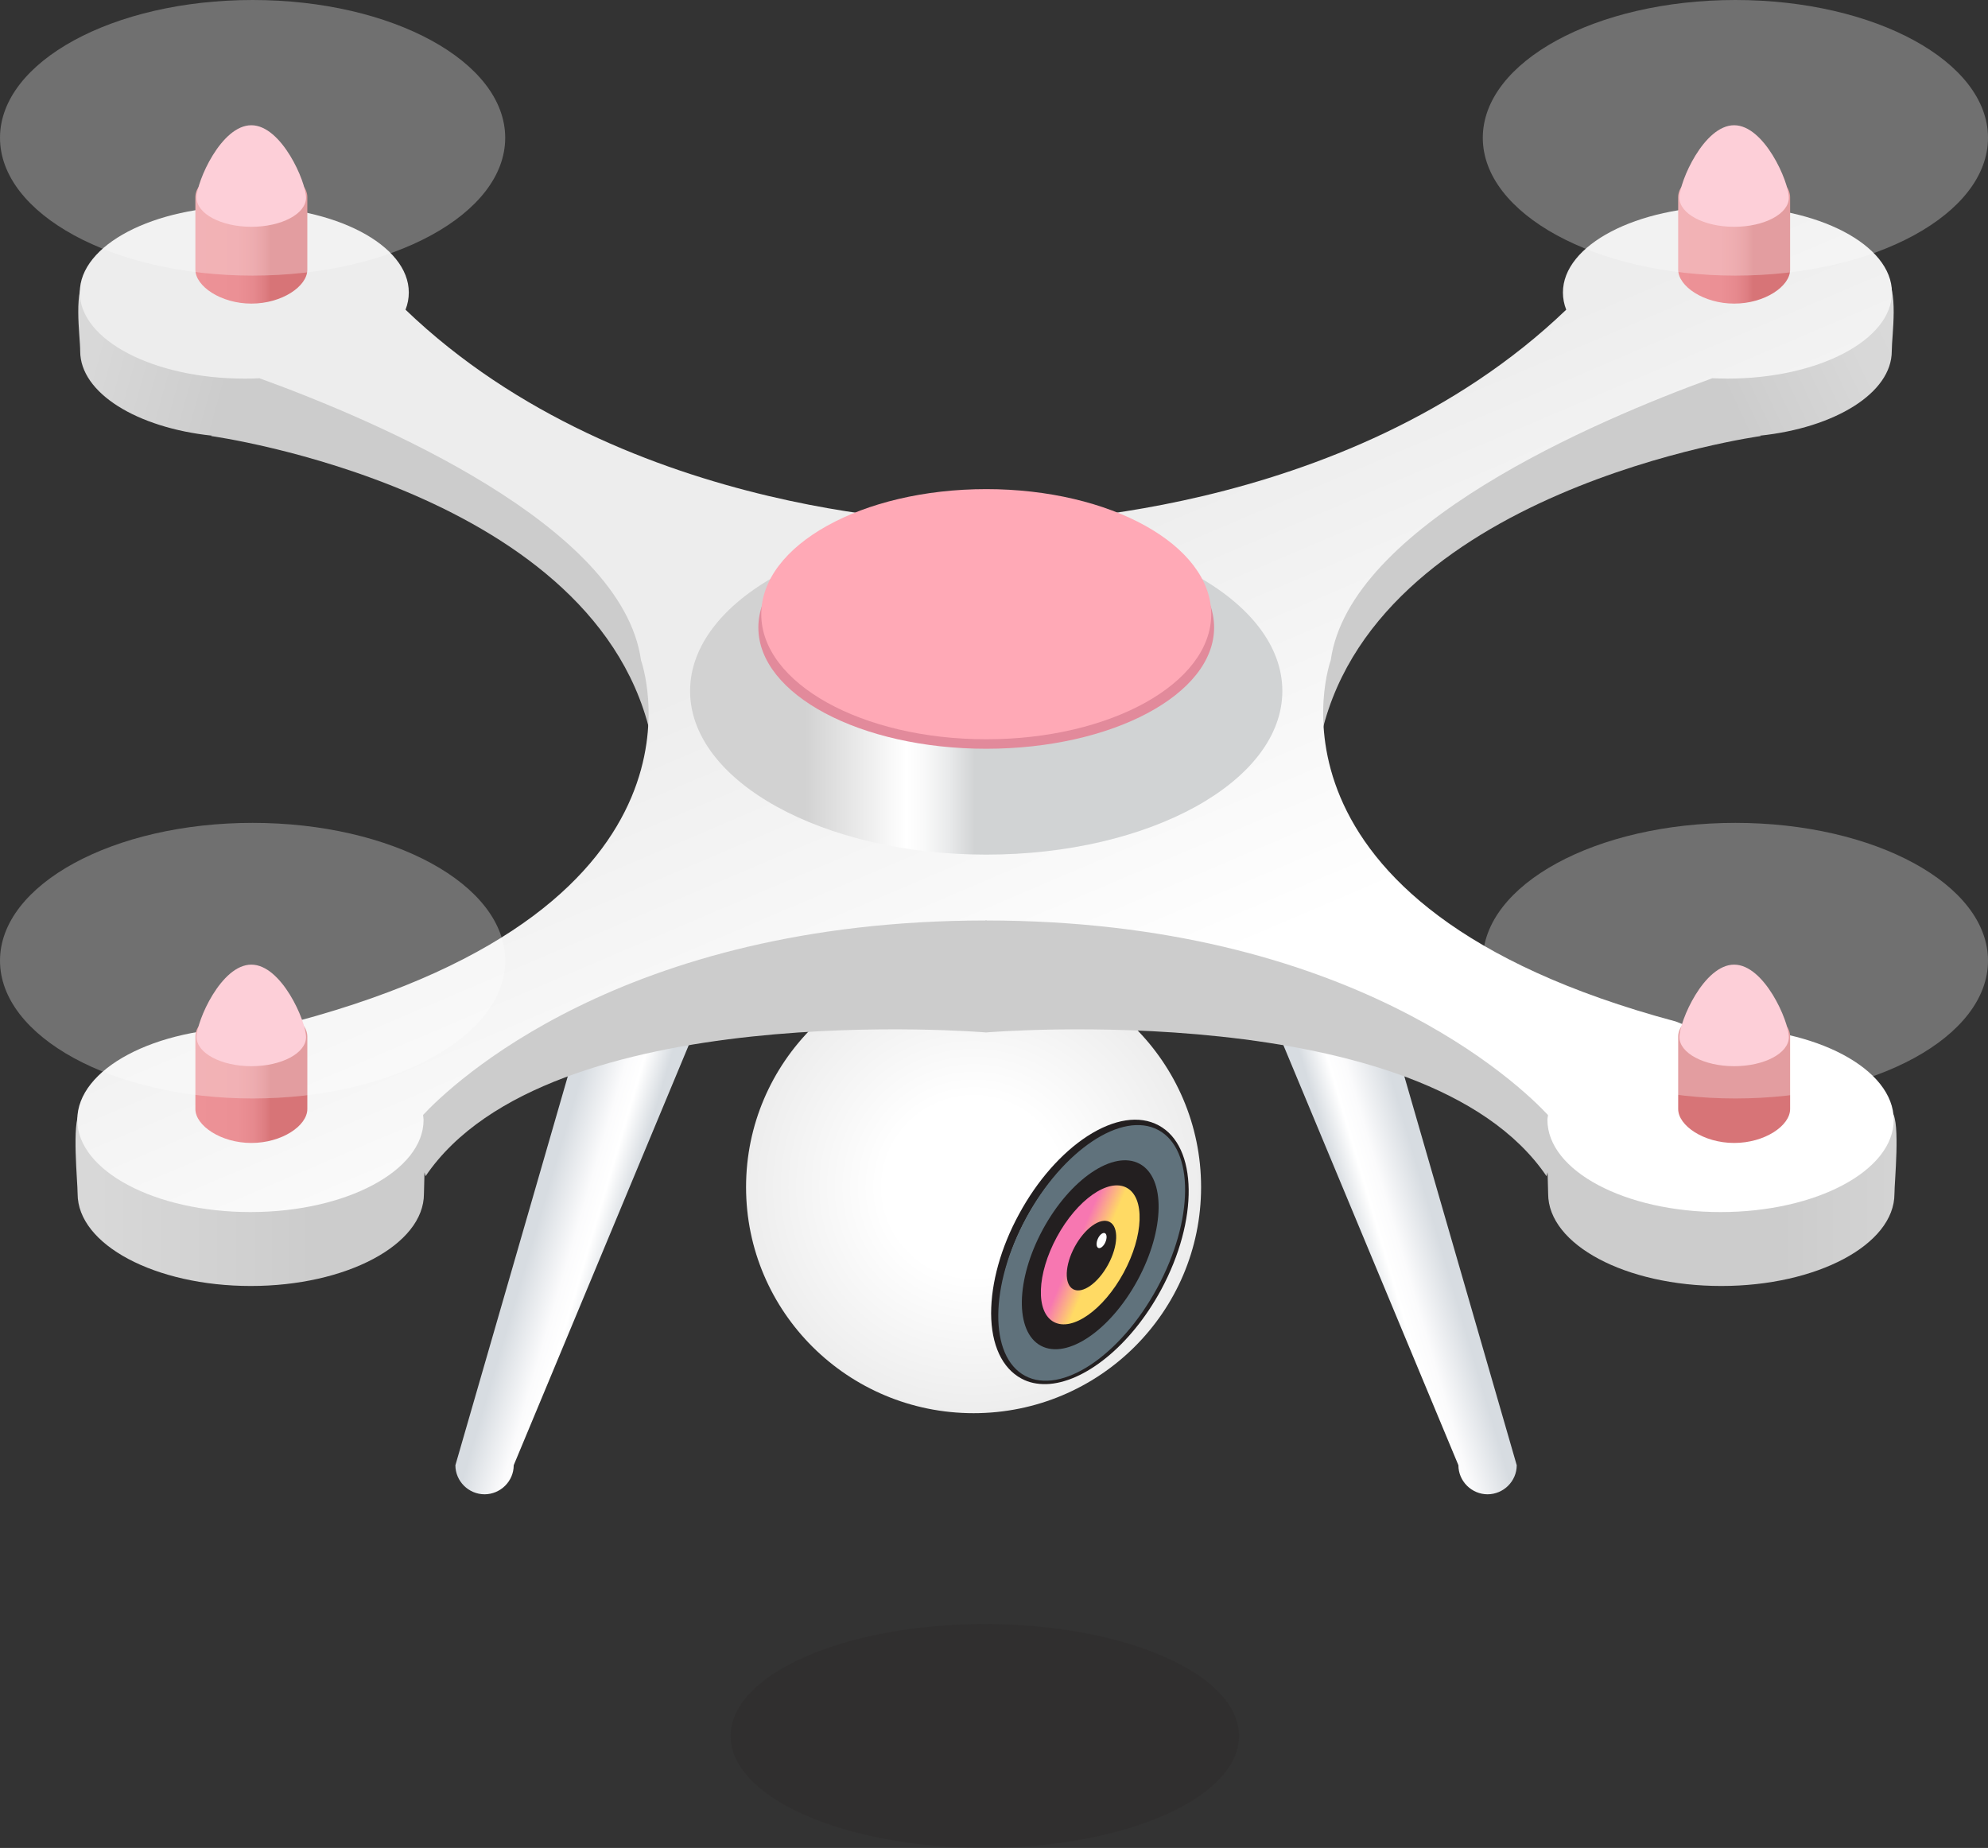<svg width="71" height="66" viewBox="0 0 71 66" fill="none" xmlns="http://www.w3.org/2000/svg">
<rect x="0" y="0" width="71" height="66" fill="#333333" stroke="none"/>
<g clip-path="url(#clip0_818_7382)">
<path d="M34.771 50.472C39.258 50.472 42.896 46.857 42.896 42.398C42.896 37.938 39.258 34.323 34.771 34.323C30.283 34.323 26.645 37.938 26.645 42.398C26.645 46.857 30.283 50.472 34.771 50.472Z" fill="url(#paint0_radial_818_7382)"/>
<path d="M37.37 49.434C37.047 49.441 36.751 49.383 36.48 49.236C35.79 48.864 35.403 48.037 35.397 46.909C35.397 45.814 35.745 44.551 36.396 43.359C37.041 42.167 37.911 41.18 38.834 40.578C39.788 39.963 40.691 39.822 41.381 40.193C42.78 40.943 42.812 43.577 41.465 46.07C40.375 48.082 38.705 49.396 37.37 49.434ZM40.478 40.289C40.027 40.302 39.524 40.482 38.995 40.828C38.111 41.398 37.286 42.353 36.66 43.5C36.035 44.654 35.693 45.858 35.7 46.909C35.7 47.922 36.029 48.659 36.622 48.973C37.873 49.639 39.923 48.274 41.194 45.929C42.464 43.584 42.484 41.129 41.233 40.456C41.007 40.334 40.755 40.283 40.478 40.289Z" fill="#231F20"/>
<path d="M41.328 46C42.642 43.576 42.66 41.05 41.368 40.359C40.076 39.667 37.964 41.072 36.65 43.496C35.336 45.92 35.318 48.446 36.61 49.138C37.901 49.829 40.014 48.425 41.328 46Z" fill="#60727C"/>
<path d="M40.629 45.72C41.602 43.925 41.633 42.065 40.698 41.564C39.764 41.064 38.218 42.114 37.245 43.908C36.272 45.703 36.241 47.564 37.175 48.064C38.11 48.564 39.656 47.514 40.629 45.72Z" fill="#231F20"/>
<path d="M40.13 45.456C40.847 44.131 40.895 42.772 40.237 42.42C39.579 42.067 38.463 42.855 37.745 44.179C37.027 45.504 36.979 46.863 37.638 47.215C38.296 47.568 39.412 46.78 40.13 45.456Z" fill="url(#paint1_linear_818_7382)"/>
<path d="M39.577 45.163C39.937 44.5 39.962 43.819 39.632 43.643C39.303 43.466 38.745 43.862 38.385 44.525C38.025 45.189 38 45.87 38.33 46.046C38.659 46.222 39.217 45.827 39.577 45.163Z" fill="#231F20"/>
<path d="M39.478 44.365C39.542 44.219 39.533 44.074 39.458 44.042C39.383 44.01 39.27 44.102 39.206 44.248C39.143 44.394 39.152 44.538 39.227 44.571C39.302 44.603 39.415 44.511 39.478 44.365Z" fill="white"/>
<path d="M17.308 53.369C16.734 53.369 16.264 52.901 16.264 52.331L21.068 35.708C21.068 35.137 22.596 34.669 23.17 34.669C23.744 34.669 25.273 35.137 25.273 35.708L18.347 52.331C18.347 52.901 17.876 53.369 17.302 53.369H17.308Z" fill="url(#paint2_linear_818_7382)"/>
<path d="M22.223 18.943L16.683 15.739L13.536 14.31C14.213 13.81 14.613 13.201 14.613 12.541C14.613 10.843 11.982 9.465 8.738 9.465C6.572 9.465 4.127 8.94 3.109 9.85C2.599 10.305 2.864 11.977 2.864 12.541C2.864 14.034 4.888 15.278 7.571 15.56L7.532 15.572C7.532 15.572 21.539 17.495 23.299 26.544L25.363 23.897L22.229 18.943H22.223Z" fill="url(#paint3_linear_818_7382)"/>
<path d="M33.688 31.151L28.387 31.478L18.185 35.426L14.457 39.194C13.335 38.732 11.233 39.341 8.957 39.341C6.358 39.341 3.766 38.521 2.85 39.726C2.56 40.104 2.772 42.199 2.772 42.635C2.772 44.455 5.545 45.929 8.957 45.929C12.368 45.929 15.141 44.455 15.141 42.635C15.141 42.539 15.154 42.244 15.16 41.872L15.199 42.007C19.571 35.554 35.216 36.874 35.216 36.874V32.875L33.681 31.145L33.688 31.151Z" fill="url(#paint4_linear_818_7382)"/>
<path d="M53.124 53.369C53.698 53.369 54.169 52.901 54.169 52.331L49.365 35.708C49.365 35.137 47.836 34.669 47.262 34.669C46.688 34.669 45.16 35.137 45.16 35.708L52.086 52.331C52.086 52.901 52.557 53.369 53.131 53.369H53.124Z" fill="url(#paint5_linear_818_7382)"/>
<path d="M48.204 18.943L53.743 15.739L56.89 14.31C56.213 13.81 55.813 13.201 55.813 12.541C55.813 10.843 58.444 9.465 61.688 9.465C63.855 9.465 66.299 8.94 67.318 9.85C67.827 10.305 67.563 11.977 67.563 12.541C67.563 14.034 65.538 15.278 62.855 15.56L62.894 15.572C62.894 15.572 48.888 17.495 47.127 26.544L45.063 23.897L48.197 18.943H48.204Z" fill="url(#paint6_linear_818_7382)"/>
<path d="M36.744 31.151L42.045 31.478L52.247 35.426L55.974 39.194C57.096 38.732 59.199 39.341 61.475 39.341C64.074 39.341 66.666 38.521 67.582 39.726C67.872 40.104 67.659 42.199 67.659 42.635C67.659 44.455 64.886 45.929 61.475 45.929C58.063 45.929 55.291 44.455 55.291 42.635C55.291 42.539 55.278 42.244 55.271 41.872L55.233 42.007C50.86 35.554 35.216 36.874 35.216 36.874V32.875L36.751 31.145L36.744 31.151Z" fill="url(#paint7_linear_818_7382)"/>
<path d="M61.475 36.701C61.146 36.701 60.83 36.72 60.514 36.746L59.85 36.483C44.341 32.33 47.526 23.583 47.526 23.583C48.197 18.777 56.955 15.034 61.153 13.509C61.333 13.515 61.514 13.522 61.694 13.522C64.938 13.522 67.569 12.144 67.569 10.446C67.569 8.747 64.938 7.37 61.694 7.37C58.451 7.37 55.819 8.747 55.819 10.446C55.819 10.657 55.858 10.862 55.936 11.061C48.017 18.661 35.971 18.661 35.971 18.661L35.209 18.725L34.449 18.661C34.449 18.661 22.402 18.661 14.483 11.061C14.561 10.862 14.6 10.657 14.6 10.446C14.6 8.747 11.969 7.37 8.725 7.37C5.481 7.37 2.85 8.747 2.85 10.446C2.85 12.144 5.481 13.522 8.725 13.522C8.905 13.522 9.086 13.522 9.266 13.509C13.465 15.034 22.228 18.77 22.893 23.583C22.893 23.583 26.085 32.33 10.569 36.483L9.905 36.746C9.589 36.72 9.273 36.701 8.944 36.701C5.526 36.701 2.76 38.175 2.76 39.995C2.76 41.815 5.533 43.289 8.944 43.289C12.355 43.289 15.128 41.815 15.128 39.995C15.128 39.937 15.115 39.879 15.109 39.822C16.089 38.771 22.177 32.881 35.197 32.875C48.223 32.875 54.304 38.771 55.284 39.822C55.284 39.879 55.265 39.937 55.265 39.995C55.265 41.815 58.038 43.289 61.449 43.289C64.861 43.289 67.633 41.815 67.633 39.995C67.633 38.175 64.861 36.701 61.449 36.701H61.475Z" fill="url(#paint8_linear_818_7382)"/>
<path d="M35.222 30.523C41.063 30.523 45.798 27.907 45.798 24.679C45.798 21.451 41.063 18.834 35.222 18.834C29.381 18.834 24.646 21.451 24.646 24.679C24.646 27.907 29.381 30.523 35.222 30.523Z" fill="url(#paint9_linear_818_7382)"/>
<path d="M35.222 26.742C39.717 26.742 43.361 24.803 43.361 22.41C43.361 20.018 39.717 18.078 35.222 18.078C30.728 18.078 27.084 20.018 27.084 22.41C27.084 24.803 30.728 26.742 35.222 26.742Z" fill="#E28A9B"/>
<path d="M63.933 7.043C63.933 6.44 63.036 5.953 61.934 5.953C60.831 5.953 59.935 6.44 59.935 7.043V7.158V9.632C59.935 10.221 60.844 10.843 61.934 10.843C63.023 10.843 63.933 10.228 63.933 9.632V7.235V7.049V7.043Z" fill="url(#paint10_linear_818_7382)"/>
<path d="M59.98 7.062C59.98 7.632 60.856 8.1 61.933 8.1C63.01 8.1 63.887 7.639 63.887 7.062C63.887 6.485 63.01 4.473 61.933 4.473C60.856 4.473 59.98 6.485 59.98 7.062Z" fill="#FCBBC8"/>
<path opacity="0.3" d="M61.979 9.843C66.961 9.843 71 7.64 71 4.922C71 2.203 66.961 0 61.979 0C56.996 0 52.957 2.203 52.957 4.922C52.957 7.64 56.996 9.843 61.979 9.843Z" fill="white"/>
<path d="M63.933 37.021C63.933 36.419 63.036 35.932 61.934 35.932C60.831 35.932 59.935 36.419 59.935 37.021V37.137V39.61C59.935 40.2 60.844 40.821 61.934 40.821C63.023 40.821 63.933 40.206 63.933 39.61V37.214V37.028V37.021Z" fill="url(#paint11_linear_818_7382)"/>
<path d="M59.98 37.041C59.98 37.611 60.856 38.079 61.933 38.079C63.01 38.079 63.887 37.617 63.887 37.041C63.887 36.464 63.01 34.452 61.933 34.452C60.856 34.452 59.98 36.464 59.98 37.041Z" fill="#FCBBC8"/>
<path opacity="0.3" d="M61.979 39.232C66.961 39.232 71 37.029 71 34.31C71 31.592 66.961 29.389 61.979 29.389C56.996 29.389 52.957 31.592 52.957 34.31C52.957 37.029 56.996 39.232 61.979 39.232Z" fill="white"/>
<path d="M10.976 7.043C10.976 6.44 10.079 5.953 8.977 5.953C7.874 5.953 6.978 6.44 6.978 7.043V7.158V9.632C6.978 10.221 7.887 10.843 8.977 10.843C10.066 10.843 10.976 10.228 10.976 9.632V7.235V7.049V7.043Z" fill="url(#paint12_linear_818_7382)"/>
<path d="M7.022 7.062C7.022 7.632 7.899 8.1 8.976 8.1C10.053 8.1 10.93 7.639 10.93 7.062C10.93 6.485 10.053 4.473 8.976 4.473C7.899 4.473 7.022 6.485 7.022 7.062Z" fill="#FCBBC8"/>
<path opacity="0.3" d="M9.022 9.843C14.004 9.843 18.043 7.64 18.043 4.922C18.043 2.203 14.004 0 9.022 0C4.039 0 0 2.203 0 4.922C0 7.64 4.039 9.843 9.022 9.843Z" fill="white"/>
<path d="M10.976 37.021C10.976 36.419 10.079 35.932 8.977 35.932C7.874 35.932 6.978 36.419 6.978 37.021V37.137V39.61C6.978 40.2 7.887 40.821 8.977 40.821C10.066 40.821 10.976 40.206 10.976 39.61V37.214V37.028V37.021Z" fill="url(#paint13_linear_818_7382)"/>
<path d="M7.022 37.041C7.022 37.611 7.899 38.079 8.976 38.079C10.053 38.079 10.93 37.617 10.93 37.041C10.93 36.464 10.053 34.452 8.976 34.452C7.899 34.452 7.022 36.464 7.022 37.041Z" fill="#FCBBC8"/>
<path opacity="0.3" d="M9.022 39.232C14.004 39.232 18.043 37.029 18.043 34.31C18.043 31.592 14.004 29.389 9.022 29.389C4.039 29.389 0 31.592 0 34.31C0 37.029 4.039 39.232 9.022 39.232Z" fill="white"/>
<path d="M35.223 26.403C39.66 26.403 43.258 24.403 43.258 21.936C43.258 19.469 39.66 17.469 35.223 17.469C30.785 17.469 27.188 19.469 27.188 21.936C27.188 24.403 30.785 26.403 35.223 26.403Z" fill="#FFA9B6"/>
<path opacity="0.15" d="M35.172 66C40.186 66 44.251 64.21 44.251 62.001C44.251 59.793 40.186 58.002 35.172 58.002C30.157 58.002 26.092 59.793 26.092 62.001C26.092 64.21 30.157 66 35.172 66Z" fill="#231F20"/>
</g>
<defs>
<radialGradient id="paint0_radial_818_7382" cx="0" cy="0" r="1" gradientUnits="userSpaceOnUse" gradientTransform="translate(34.771 42.398) scale(8.125 8.075)">
<stop offset="0.39" stop-color="white"/>
<stop offset="1" stop-color="#EDEDED"/>
</radialGradient>
<linearGradient id="paint1_linear_818_7382" x1="39.693" y1="45.132" x2="37.77" y2="44.314" gradientUnits="userSpaceOnUse">
<stop offset="0.26" stop-color="#FFDA64"/>
<stop offset="0.68" stop-color="#F777B1"/>
</linearGradient>
<linearGradient id="paint2_linear_818_7382" x1="19.204" y1="43.692" x2="21.981" y2="44.509" gradientUnits="userSpaceOnUse">
<stop stop-color="#D7DCE1"/>
<stop offset="0.49" stop-color="#FBFBFC"/>
<stop offset="0.69" stop-color="white"/>
<stop offset="1" stop-color="#D7DCE1"/>
</linearGradient>
<linearGradient id="paint3_linear_818_7382" x1="18.089" y1="18.373" x2="-8.018" y2="11.073" gradientUnits="userSpaceOnUse">
<stop offset="0.4" stop-color="#CCCCCC"/>
<stop offset="0.44" stop-color="#CFCFCF"/>
<stop offset="0.58" stop-color="#D8D8D8"/>
<stop offset="0.79" stop-color="#DBDBDB"/>
</linearGradient>
<linearGradient id="paint4_linear_818_7382" x1="28.4" y1="38.54" x2="-14.691" y2="38.54" gradientUnits="userSpaceOnUse">
<stop offset="0.4" stop-color="#CCCCCC"/>
<stop offset="0.44" stop-color="#CFCFCF"/>
<stop offset="0.58" stop-color="#D8D8D8"/>
<stop offset="0.79" stop-color="#DBDBDB"/>
</linearGradient>
<linearGradient id="paint5_linear_818_7382" x1="51.222" y1="43.692" x2="48.445" y2="44.509" gradientUnits="userSpaceOnUse">
<stop stop-color="#D7DCE1"/>
<stop offset="0.49" stop-color="#FBFBFC"/>
<stop offset="0.69" stop-color="white"/>
<stop offset="1" stop-color="#D7DCE1"/>
</linearGradient>
<linearGradient id="paint6_linear_818_7382" x1="51.725" y1="18.738" x2="76.521" y2="6.968" gradientUnits="userSpaceOnUse">
<stop offset="0.4" stop-color="#CCCCCC"/>
<stop offset="0.44" stop-color="#CFCFCF"/>
<stop offset="0.58" stop-color="#D8D8D8"/>
<stop offset="0.79" stop-color="#DBDBDB"/>
</linearGradient>
<linearGradient id="paint7_linear_818_7382" x1="48.029" y1="38.54" x2="86.973" y2="38.54" gradientUnits="userSpaceOnUse">
<stop offset="0.4" stop-color="#CCCCCC"/>
<stop offset="0.44" stop-color="#CFCFCF"/>
<stop offset="0.58" stop-color="#D8D8D8"/>
<stop offset="0.79" stop-color="#DBDBDB"/>
</linearGradient>
<linearGradient id="paint8_linear_818_7382" x1="44.018" y1="45.749" x2="33.35" y2="20.708" gradientUnits="userSpaceOnUse">
<stop offset="0.39" stop-color="white"/>
<stop offset="1" stop-color="#EDEDED"/>
</linearGradient>
<linearGradient id="paint9_linear_818_7382" x1="28.18" y1="24.679" x2="35.396" y2="24.679" gradientUnits="userSpaceOnUse">
<stop offset="0.08" stop-color="#D2D2D2"/>
<stop offset="0.58" stop-color="white"/>
<stop offset="0.67" stop-color="#F9F9F9"/>
<stop offset="0.79" stop-color="#E9EAEB"/>
<stop offset="0.92" stop-color="#D1D3D4"/>
</linearGradient>
<linearGradient id="paint10_linear_818_7382" x1="59.935" y1="8.395" x2="63.933" y2="8.395" gradientUnits="userSpaceOnUse">
<stop stop-color="#ED9297"/>
<stop offset="0.38" stop-color="#EB9095"/>
<stop offset="0.52" stop-color="#E6898E"/>
<stop offset="0.62" stop-color="#DE7E82"/>
<stop offset="0.67" stop-color="#D77477"/>
</linearGradient>
<linearGradient id="paint11_linear_818_7382" x1="0.001" y1="38.373" x2="0.645" y2="38.373" gradientUnits="userSpaceOnUse">
<stop stop-color="#ED9297"/>
<stop offset="0.38" stop-color="#EB9095"/>
<stop offset="0.52" stop-color="#E6898E"/>
<stop offset="0.62" stop-color="#DE7E82"/>
<stop offset="0.67" stop-color="#D77477"/>
</linearGradient>
<linearGradient id="paint12_linear_818_7382" x1="6.978" y1="2.0299e-06" x2="10.976" y2="2.0299e-06" gradientUnits="userSpaceOnUse">
<stop stop-color="#ED9297"/>
<stop offset="0.38" stop-color="#EB9095"/>
<stop offset="0.52" stop-color="#E6898E"/>
<stop offset="0.62" stop-color="#DE7E82"/>
<stop offset="0.67" stop-color="#D77477"/>
</linearGradient>
<linearGradient id="paint13_linear_818_7382" x1="6.978" y1="38.373" x2="10.976" y2="38.373" gradientUnits="userSpaceOnUse">
<stop stop-color="#ED9297"/>
<stop offset="0.38" stop-color="#EB9095"/>
<stop offset="0.52" stop-color="#E6898E"/>
<stop offset="0.62" stop-color="#DE7E82"/>
<stop offset="0.67" stop-color="#D77477"/>
</linearGradient>
<clipPath id="clip0_818_7382">
<rect width="71" height="66" fill="white"/>
</clipPath>
</defs>
</svg>
